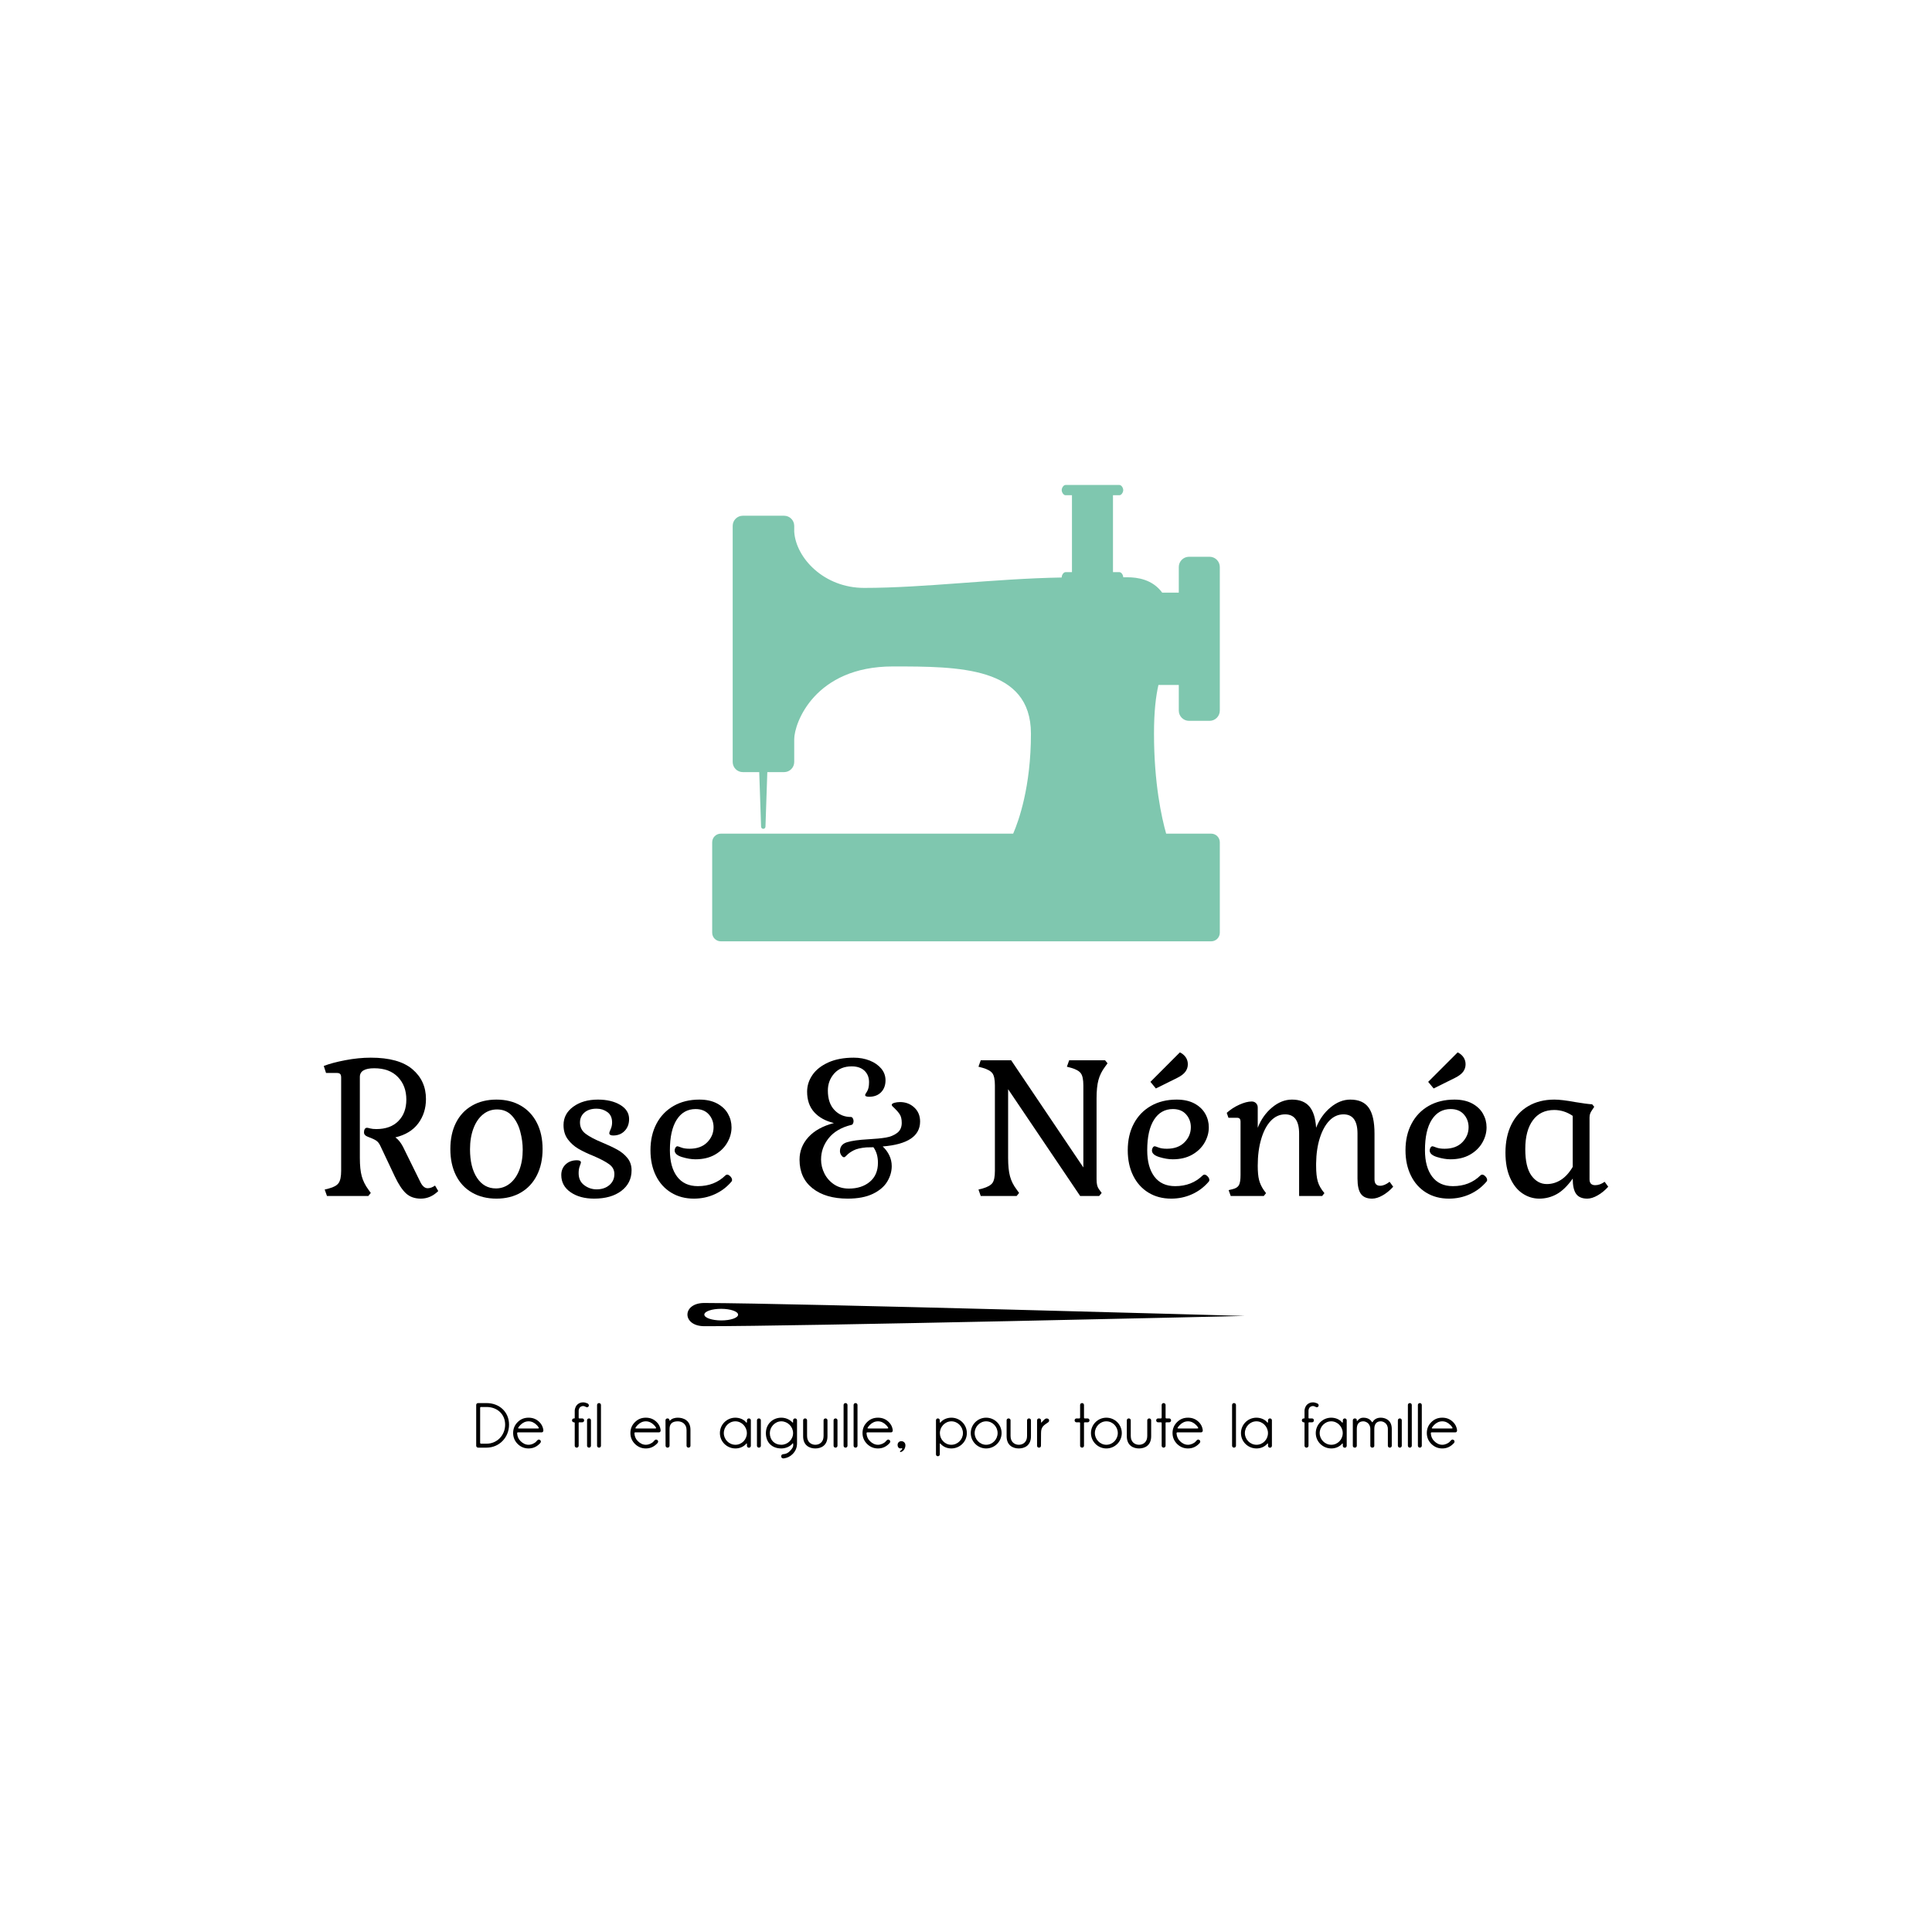 <svg xml:space="preserve" viewBox="0 0 500 500" height="500" width="500" version="1.1" xmlns:xlink="http://www.w3.org/1999/xlink" xmlns="http://www.w3.org/2000/svg">
<desc>Created with Fabric.js 3.6.3</desc>
<defs>
</defs>
<g style="" transform="matrix(1,0,0,1,250,294.154)"><path d="M-136.58 14.09Q-138.58 16.05-141.08 16.05L-141.08 16.05Q-143.47 16.05-144.94 14.68Q-146.41 13.31-147.82 10.32L-147.82 10.32L-151.54 2.45Q-151.98 1.47-152.64 1.03Q-153.30 0.59-154.87 0.01L-154.87 0.01Q-155.80-0.34-155.80-1.12L-155.80-1.12Q-155.80-1.61-155.60-1.95Q-155.40-2.29-155.01-2.29L-155.01-2.29Q-154.82-2.29-154.21-2.12Q-153.59-1.95-152.62-1.95L-152.62-1.95Q-148.95-1.95-146.90-4.03Q-144.84-6.11-144.84-9.58L-144.84-9.58Q-144.84-13.15-147.02-15.42Q-149.19-17.69-153.15-17.69L-153.15-17.69Q-156.87-17.69-156.87-15.45L-156.87-15.45L-156.87 5.53Q-156.87 8.47-156.38 10.25Q-155.89 12.04-154.67 13.70L-154.67 13.70L-154.04 14.58L-154.67 15.36L-165.38 15.36L-165.97 13.70L-164.84 13.41Q-162.98 12.92-162.35 11.99Q-161.71 11.06-161.71 8.86L-161.71 8.86L-161.71-15.30Q-161.71-15.93-161.96-16.20Q-162.20-16.47-162.79-16.47L-162.79-16.47L-165.62-16.47L-166.21-18.28Q-164.11-19.11-160.66-19.77Q-157.21-20.43-154.04-20.43L-154.04-20.43Q-146.80-20.43-143.28-17.45Q-139.76-14.47-139.76-9.72L-139.76-9.72Q-139.76-6.11-141.76-3.42Q-143.77-0.73-147.68 0.20L-147.68 0.20Q-146.60 0.94-145.72 2.60L-145.72 2.60L-141.17 11.84Q-140.39 13.36-139.32 13.36L-139.32 13.36Q-138.39 13.36-137.41 12.67L-137.41 12.67L-136.58 14.09Z" opacity="1" fill="#000000"></path><path d="M-133.45 3.23Q-133.45-0.68-132.01-3.56Q-130.56-6.45-127.85-8.01Q-125.14-9.58-121.52-9.58L-121.52-9.58Q-117.90-9.58-115.21-8.01Q-112.52-6.45-111.05-3.56Q-109.58-0.68-109.58 3.23L-109.58 3.23Q-109.58 7.10-111.05 10.01Q-112.52 12.92-115.21 14.48Q-117.90 16.05-121.52 16.05L-121.52 16.05Q-125.14 16.05-127.85 14.48Q-130.56 12.92-132.01 10.01Q-133.45 7.10-133.45 3.23L-133.45 3.23ZM-114.72 3.38Q-114.72 1.08-115.36-1.31Q-115.99-3.71-117.48-5.37Q-118.97-7.03-121.37-7.03L-121.37-7.03Q-123.42-7.03-125.01-5.74Q-126.60-4.44-127.48-2.10Q-128.36 0.25-128.36 3.28L-128.36 3.28Q-128.36 7.93-126.55 10.67Q-124.74 13.41-121.66 13.41L-121.66 13.41Q-119.66 13.41-118.07 12.16Q-116.48 10.91-115.60 8.64Q-114.72 6.36-114.72 3.38L-114.72 3.38Z" opacity="1" fill="#000000"></path><path d="M-95.60 13.65Q-93.59 13.65-92.30 12.55Q-91.00 11.45-91.00 9.69L-91.00 9.69Q-91.00 8.12-92.35 7.15Q-93.69 6.17-96.33 5.04L-96.33 5.04Q-98.73 4.07-100.32 3.14Q-101.91 2.21-103.03 0.72Q-104.16-0.78-104.16-2.98L-104.16-2.98Q-104.16-5.91-101.64-7.74Q-99.12-9.58-95.26-9.58L-95.26-9.58Q-91.79-9.58-89.49-8.21Q-87.19-6.84-87.19-4.54L-87.19-4.54Q-87.19-2.68-88.34-1.48Q-89.49-0.29-91.30-0.29L-91.30-0.29Q-92.32-0.29-92.32-0.92L-92.32-0.92Q-92.32-1.12-91.96-1.92Q-91.59-2.73-91.59-3.66L-91.59-3.66Q-91.59-5.47-92.81-6.35Q-94.03-7.23-95.60-7.23L-95.60-7.23Q-97.60-7.23-98.75-6.23Q-99.90-5.23-99.90-3.66L-99.90-3.66Q-99.90-1.85-98.46-0.75Q-97.02 0.35-94.18 1.52L-94.18 1.52Q-91.83 2.50-90.27 3.36Q-88.70 4.21-87.63 5.53Q-86.55 6.85-86.55 8.71L-86.55 8.71Q-86.55 12.04-89.19 14.04Q-91.83 16.05-96.24 16.05L-96.24 16.05Q-99.95 16.05-102.35 14.38Q-104.74 12.72-104.74 9.93L-104.74 9.93Q-104.74 8.27-103.62 7.20Q-102.49 6.12-100.69 6.12L-100.69 6.12Q-99.66 6.12-99.66 6.71L-99.66 6.71Q-99.66 6.85-99.95 7.61Q-100.25 8.37-100.25 9.44L-100.25 9.44Q-100.25 11.50-98.80 12.57Q-97.36 13.65-95.60 13.65L-95.60 13.65Z" opacity="1" fill="#000000"></path><path d="M-60.73 11.69Q-62.54 13.80-65.04 14.92Q-67.53 16.05-70.42 16.05L-70.42 16.05Q-73.79 16.05-76.33 14.48Q-78.88 12.92-80.27 10.08Q-81.66 7.24-81.66 3.53L-81.66 3.53Q-81.66-0.38-80.10-3.34Q-78.53-6.30-75.67-7.94Q-72.81-9.58-69.00-9.58L-69.00-9.58Q-66.31-9.58-64.43-8.58Q-62.54-7.57-61.61-5.93Q-60.68-4.30-60.68-2.39L-60.68-2.39Q-60.68-0.34-61.79 1.57Q-62.89 3.48-64.99 4.68Q-67.09 5.87-70.02 5.87L-70.02 5.87Q-71.59 5.87-73.50 5.29Q-75.40 4.70-75.40 3.58L-75.40 3.58Q-75.40 3.19-75.18 2.84Q-74.96 2.50-74.67 2.50L-74.67 2.50Q-74.52 2.50-73.69 2.82Q-72.86 3.14-71.54 3.14L-71.54 3.14Q-68.61 3.14-66.97 1.47Q-65.33-0.19-65.33-2.44L-65.33-2.44Q-65.33-4.35-66.55-5.74Q-67.78-7.13-69.98-7.13L-69.98-7.13Q-73.11-7.13-74.87-4.37Q-76.63-1.61-76.63 3.53L-76.63 3.53Q-76.63 7.88-74.77 10.35Q-72.91 12.82-69.39 12.82L-69.39 12.82Q-65.09 12.82-62.25 10.03L-62.25 10.03Q-62.05 9.84-61.81 9.84L-61.81 9.84Q-61.42 9.84-60.98 10.30Q-60.54 10.76-60.54 11.25L-60.54 11.25Q-60.54 11.50-60.73 11.69L-60.73 11.69Z" opacity="1" fill="#000000"></path><path d="" opacity="1" fill="#000000"></path><path d="M-29.73-3.02Q-33.59-2.05-35.55 0.42Q-37.51 2.89-37.51 5.92L-37.51 5.92Q-37.51 7.83-36.63 9.57Q-35.75 11.30-34.13 12.38Q-32.52 13.45-30.32 13.45L-30.32 13.45Q-26.99 13.45-24.89 11.69Q-22.79 9.93-22.79 6.76L-22.79 6.76Q-22.79 4.36-23.96 2.75L-23.96 2.75L-25.82 2.79Q-28.02 2.99-29.12 3.58Q-30.22 4.16-30.78 4.75Q-31.34 5.34-31.54 5.34L-31.54 5.34Q-31.93 5.34-32.27 4.82Q-32.62 4.31-32.62 3.77L-32.62 3.77Q-32.62 2.01-30.78 1.45Q-28.95 0.89-25.28 0.69L-25.28 0.69Q-22.49 0.54-20.76 0.25Q-19.02-0.04-17.82-0.95Q-16.63-1.85-16.63-3.56L-16.63-3.56Q-16.63-4.98-17.16-5.79Q-17.70-6.59-18.58-7.43L-18.58-7.43Q-19.22-7.96-19.22-8.21L-19.22-8.21Q-19.22-8.55-18.53-8.75Q-17.85-8.94-17.07-8.94L-17.07-8.94Q-14.91-8.94-13.40-7.55Q-11.88-6.15-11.88-3.91L-11.88-3.91Q-11.88 1.77-21.56 2.55L-21.56 2.55Q-20.49 3.53-19.85 4.85Q-19.22 6.17-19.22 7.64L-19.22 7.64Q-19.22 9.69-20.37 11.62Q-21.52 13.55-24.08 14.80Q-26.65 16.05-30.61 16.05L-30.61 16.05Q-36.33 16.05-39.71 13.38Q-43.08 10.72-43.08 5.97L-43.08 5.97Q-43.08 2.65-40.78 0.13Q-38.48-2.39-34.18-3.51L-34.18-3.51Q-37.46-4.30-39.29-6.33Q-41.12-8.36-41.12-11.63L-41.12-11.63Q-41.12-13.93-39.76-15.93Q-38.39-17.94-35.65-19.19Q-32.91-20.43-29.05-20.43L-29.05-20.43Q-26.80-20.43-24.91-19.68Q-23.03-18.92-21.93-17.60Q-20.83-16.28-20.83-14.57L-20.83-14.57Q-20.83-12.66-21.98-11.48Q-23.13-10.31-25.09-10.31L-25.09-10.31Q-26.11-10.31-26.11-10.80L-26.11-10.80Q-26.11-10.90-25.60-11.70Q-25.09-12.51-25.09-14.08L-25.09-14.08Q-25.09-15.93-26.28-17.06Q-27.48-18.18-29.58-18.18L-29.58-18.18Q-32.47-18.18-34.11-16.33Q-35.75-14.47-35.75-11.92L-35.75-11.92Q-35.75-8.65-34.03-6.86Q-32.32-5.08-29.78-5.08L-29.78-5.08Q-29.49-5.08-29.29-4.74Q-29.10-4.39-29.10-4.00L-29.10-4.00Q-29.10-3.66-29.27-3.34Q-29.44-3.02-29.73-3.02L-29.73-3.02Z" opacity="1" fill="#000000"></path><path d="" opacity="1" fill="#000000"></path><path d="M10.90-12.27L10.90 5.53Q10.90 8.47 11.39 10.28Q11.88 12.09 13.11 13.70L13.11 13.70L13.74 14.58L13.11 15.36L3.81 15.36L3.23 13.70L4.35 13.41Q6.21 12.87 6.85 11.99Q7.48 11.11 7.48 8.86L7.48 8.86L7.48-13.25Q7.48-15.49 6.85-16.37Q6.21-17.25 4.35-17.79L4.35-17.79L3.23-18.09L3.81-19.75L11.69-19.75L30.37 7.98L30.37-13.25Q30.37-15.49 29.73-16.37Q29.10-17.25 27.24-17.79L27.24-17.79L26.11-18.09L26.70-19.75L35.99-19.75L36.63-18.97L35.99-18.09Q34.77-16.47 34.28-14.66Q33.79-12.85 33.79-9.92L33.79-9.92L33.79 11.06Q33.79 11.99 33.94 12.57Q34.08 13.16 34.47 13.70L34.47 13.70L35.11 14.58L34.47 15.36L29.54 15.36L10.90-12.27Z" opacity="1" fill="#000000"></path><path d="M62.79 11.69Q60.98 13.80 58.48 14.92Q55.99 16.05 53.11 16.05L53.11 16.05Q49.73 16.05 47.19 14.48Q44.65 12.92 43.25 10.08Q41.86 7.24 41.86 3.53L41.86 3.53Q41.86-0.38 43.42-3.34Q44.99-6.30 47.85-7.94Q50.71-9.58 54.52-9.58L54.52-9.58Q57.21-9.58 59.10-8.58Q60.98-7.57 61.91-5.93Q62.84-4.30 62.84-2.39L62.84-2.39Q62.84-0.34 61.74 1.57Q60.64 3.48 58.53 4.68Q56.43 5.87 53.50 5.87L53.50 5.87Q51.93 5.87 50.02 5.29Q48.12 4.70 48.12 3.58L48.12 3.58Q48.12 3.19 48.34 2.84Q48.56 2.50 48.85 2.50L48.85 2.50Q49.00 2.50 49.83 2.82Q50.66 3.14 51.98 3.14L51.98 3.14Q54.91 3.14 56.55 1.47Q58.19-0.19 58.19-2.44L58.19-2.44Q58.19-4.35 56.97-5.74Q55.75-7.13 53.55-7.13L53.55-7.13Q50.42-7.13 48.66-4.37Q46.90-1.61 46.90 3.53L46.90 3.53Q46.90 7.88 48.75 10.35Q50.61 12.82 54.13 12.82L54.13 12.82Q58.44 12.82 61.27 10.03L61.27 10.03Q61.47 9.84 61.71 9.84L61.71 9.84Q62.10 9.84 62.54 10.30Q62.98 10.76 62.98 11.25L62.98 11.25Q62.98 11.50 62.79 11.69L62.79 11.69ZM55.35-21.80Q56.28-21.36 56.85-20.56Q57.41-19.75 57.41-18.72L57.41-18.72Q57.41-17.65 56.77-16.79Q56.14-15.93 54.67-15.20L54.67-15.20L49.14-12.46L47.73-14.17L55.35-21.80Z" opacity="1" fill="#000000"></path><path d="M75.50 7.54Q75.50 9.84 75.84 11.20Q76.19 12.57 77.07 13.85L77.07 13.85L77.65 14.63L77.07 15.36L68.51 15.36L67.97 13.85L69.00 13.60Q70.22 13.31 70.64 12.55Q71.05 11.79 71.05 9.93L71.05 9.93L71.05-3.81Q71.05-4.39 70.83-4.64Q70.61-4.88 70.07-4.88L70.07-4.88L67.92-4.88L67.48-6.15Q68.90-7.43 70.73-8.26Q72.57-9.09 73.94-9.09L73.94-9.09Q74.62-9.09 75.06-8.65Q75.50-8.21 75.50-7.52L75.50-7.52L75.50-2.29Q76.77-5.52 79.22-7.55Q81.66-9.58 84.35-9.58L84.35-9.58Q87.34-9.58 88.85-7.82Q90.37-6.06 90.61-2.29L90.61-2.29Q91.88-5.52 94.33-7.55Q96.77-9.58 99.46-9.58L99.46-9.58Q102.74-9.58 104.23-7.47Q105.72-5.37 105.72-0.78L105.72-0.78L105.72 11.06Q105.72 12.72 107.19 12.72L107.19 12.72Q108.31 12.72 109.63 11.69L109.63 11.69L110.56 12.97Q109.29 14.38 107.82 15.21Q106.36 16.05 105.09 16.05L105.09 16.05Q103.08 16.05 102.20 14.82Q101.32 13.60 101.32 10.86L101.32 10.86L101.32-0.78Q101.32-5.76 97.70-5.76L97.70-5.76Q95.65-5.76 94.08-4.17Q92.52-2.58 91.59 0.30Q90.66 3.19 90.61 6.95L90.61 6.95L90.61 7.54Q90.61 10.08 91.03 11.57Q91.44 13.06 92.76 14.63L92.76 14.63L92.18 15.36L86.21 15.36L86.21-0.78Q86.21-5.76 82.59-5.76L82.59-5.76Q80.49-5.76 78.90-4.10Q77.31-2.44 76.41 0.59Q75.50 3.63 75.50 7.54L75.50 7.54Z" opacity="1" fill="#000000"></path><path d="M134.67 11.69Q132.86 13.80 130.37 14.92Q127.87 16.05 124.99 16.05L124.99 16.05Q121.61 16.05 119.07 14.48Q116.53 12.92 115.14 10.08Q113.74 7.24 113.74 3.53L113.74 3.53Q113.74-0.38 115.31-3.34Q116.87-6.30 119.73-7.94Q122.59-9.58 126.41-9.58L126.41-9.58Q129.10-9.58 130.98-8.58Q132.86-7.57 133.79-5.93Q134.72-4.30 134.72-2.39L134.72-2.39Q134.72-0.34 133.62 1.57Q132.52 3.48 130.42 4.68Q128.31 5.87 125.38 5.87L125.38 5.87Q123.81 5.87 121.91 5.29Q120.00 4.70 120.00 3.58L120.00 3.58Q120.00 3.19 120.22 2.84Q120.44 2.50 120.73 2.50L120.73 2.50Q120.88 2.50 121.71 2.82Q122.54 3.14 123.86 3.14L123.86 3.14Q126.80 3.14 128.44 1.47Q130.07-0.19 130.07-2.44L130.07-2.44Q130.07-4.35 128.85-5.74Q127.63-7.13 125.43-7.13L125.43-7.13Q122.30-7.13 120.54-4.37Q118.78-1.61 118.78 3.53L118.78 3.53Q118.78 7.88 120.64 10.35Q122.49 12.82 126.02 12.82L126.02 12.82Q130.32 12.82 133.15 10.03L133.15 10.03Q133.35 9.84 133.59 9.84L133.59 9.84Q133.99 9.84 134.43 10.30Q134.87 10.76 134.87 11.25L134.87 11.25Q134.87 11.50 134.67 11.69L134.67 11.69ZM127.24-21.80Q128.17-21.36 128.73-20.56Q129.29-19.75 129.29-18.72L129.29-18.72Q129.29-17.65 128.66-16.79Q128.02-15.93 126.55-15.20L126.55-15.20L121.03-12.46L119.61-14.17L127.24-21.80Z" opacity="1" fill="#000000"></path><path d="M157.02 10.86Q155.01 13.70 152.91 14.87Q150.81 16.05 148.36 16.05L148.36 16.05Q146.02 16.05 144.01 14.70Q142.01 13.36 140.81 10.67Q139.61 7.98 139.61 4.16L139.61 4.16Q139.61-0.04 141.15-3.15Q142.69-6.25 145.55-7.91Q148.41-9.58 152.27-9.58L152.27-9.58Q154.18-9.58 157.65-8.94L157.65-8.94Q160.59-8.45 162.05-8.36L162.05-8.36L162.59-7.72L162.01-6.84Q161.66-6.35 161.52-5.93Q161.37-5.52 161.37-4.93L161.37-4.93L161.37 11.06Q161.37 12.57 162.84 12.57L162.84 12.57Q164.06 12.57 165.28 11.69L165.28 11.69L166.21 12.97Q164.94 14.38 163.47 15.21Q162.01 16.05 160.78 16.05L160.78 16.05Q158.78 16.05 157.90 14.82Q157.02 13.60 157.02 10.86L157.02 10.86ZM144.74 3.23Q144.74 7.88 146.33 10.08Q147.92 12.28 150.32 12.28L150.32 12.28Q152.27 12.28 153.99 11.18Q155.70 10.08 157.02 7.83L157.02 7.83L157.02-5.37Q154.77-6.89 152.23-6.89L152.23-6.89Q148.66-6.89 146.70-4.22Q144.74-1.56 144.74 3.23L144.74 3.23Z" opacity="1" fill="#000000"></path></g><g transform="matrix(1.602 0.004 -0.004 1.602 250 340.384)">
<path stroke-linecap="round" d="M 2.728 0 c -3.637 0 -3.637 3.75 0 3.75 C 17.273 3.75 90 1.875 90 1.875 S 17.273 0 2.728 0 z M 5.455 2.812 c -1.506 0 -2.727 -0.42 -2.727 -0.938 s 1.221 -0.938 2.727 -0.938 s 2.727 0.42 2.727 0.938 S 6.961 2.812 5.455 2.812 z" transform="translate(-45, -1.875)" style="stroke: none; stroke-width: 0; stroke-dasharray: none; stroke-linecap: butt; stroke-dashoffset: 0; stroke-linejoin: miter; stroke-miterlimit: 4; fill: rgb(0,0,0); fill-rule: nonzero; opacity: 1;"></path>
</g>
<g transform="matrix(1.327 -3.2508e-16 3.2508e-16 1.327 250 184.563)">
<path stroke-linecap="round" d="M 93.834 55 h 4 c 1.104 0 2 -0.896 2 -2 V 25 c 0 -1.104 -0.896 -2 -2 -2 h -4 c -1.104 0 -2 0.896 -2 2 v 5 h -3.235 c -1.896 -2.595 -4.832 -3 -6.807 -3 c -0.24 0 -0.51 0 -0.792 0 c 0 -0.412 -0.338 -1 -0.75 -1 H 79 V 11 h 1.25 c 0.412 0 0.75 -0.588 0.75 -1 s -0.338 -1 -0.75 -1 h -10.5 C 69.338 9 69 9.588 69 10 s 0.338 1 0.75 1 H 71 v 15 h -1.25 C 69.338 26 69 26.588 69 27 c 0 0.014 0.007 0.03 0.008 0.044 c -13.236 0.228 -26.708 2.028 -38.546 2.028 c -7.829 0 -13.304 -5.836 -13.628 -10.969 v -1.127 c 0 -1.092 -0.885 -1.977 -1.977 -1.977 H 6.811 c -1.092 0 -1.977 0.885 -1.977 1.977 v 46.047 C 4.834 64.115 5.719 65 6.811 65 h 3.2 l 0.361 10.647 c 0.007 0.228 0.2 0.414 0.427 0.414 c 0.228 0 0.42 -0.186 0.428 -0.414 L 11.587 65 h 3.27 c 1.092 0 1.977 -0.885 1.977 -1.977 v -4.43 c 0 -3.167 4.003 -14.201 19.229 -14.201 C 48.883 44.393 63 44.392 63 57.5 c 0 10.354 -2.38 17.001 -3.466 19.5 H 2.519 c -0.93 0 -1.685 0.754 -1.685 1.685 v 17.631 C 0.834 97.246 1.588 98 2.519 98 h 95.631 c 0.931 0 1.685 -0.754 1.685 -1.685 V 78.685 c 0 -0.93 -0.754 -1.685 -1.685 -1.685 H 89.37 C 88.491 73.892 87 67.203 87 57.5 c 0 -4.406 0.369 -7.316 0.865 -9.5 h 3.969 v 5 C 91.834 54.104 92.729 55 93.834 55 z" transform="translate(-50.335, -53.5)" style="stroke: none; stroke-width: 0; stroke-dasharray: none; stroke-linecap: butt; stroke-dashoffset: 0; stroke-linejoin: miter; stroke-miterlimit: 4; fill: rgb(127,199,175); fill-rule: nonzero; opacity: 1;"></path>
</g>
<g style="" transform="matrix(1,0,0,1,250,369.687)"><path d="M-124.08-6.57L-126.27-6.57C-126.54-6.57-126.76-6.37-126.76-6.10L-126.76 4.47C-126.76 4.74-126.54 4.96-126.27 4.96L-124.08 4.96C-120.78 4.96-118.26 2.31-118.26-0.99C-118.26-4.30-120.78-6.57-124.08-6.57ZM-124.08 3.94C-124.08 3.94-125.31 3.94-125.48 3.94C-125.66 3.94-125.74 3.84-125.74 3.70C-125.74 3.56-125.74-3.98-125.74-5.35C-125.74-5.48-125.67-5.56-125.50-5.56C-125.33-5.56-124.08-5.56-124.08-5.56C-121.34-5.56-119.27-3.73-119.27-0.99C-119.27 1.74-121.34 3.94-124.08 3.94Z" opacity="1" fill="#000000"></path><path d="M-109.38 0.38C-109.49-0.41-109.83-1.09-110.38-1.64C-111.17-2.43-112.10-2.79-113.21-2.79C-114.31-2.79-115.25-2.43-116.04-1.64C-116.81-0.87-117.20 0.07-117.20 1.17C-117.20 2.28-116.81 3.21-116.04 4.00C-115.25 4.77-114.31 5.17-113.21 5.17C-112.10 5.17-111.17 4.77-110.38 3.98C-110.32 3.92-110.25 3.86-110.19 3.78C-109.95 3.53-109.97 3.16-110.25 2.97C-110.62 2.75-110.84 2.91-111.20 3.35C-111.56 3.79-112.40 4.22-113.21 4.22C-114.03 4.22-114.72 3.83-115.29 3.26C-115.81 2.75-116.10 2.10-116.16 1.31C-116.18 1.08-116.13 1.01-115.91 1.01L-109.86 1.01C-109.42 1.01-109.35 0.62-109.38 0.38ZM-110.77 0.00L-115.64 0.00C-115.89 0.00-115.97-0.01-115.86-0.22C-115.74-0.42-115.56-0.66-115.31-0.91C-114.72-1.50-114.03-1.85-113.21-1.85C-112.40-1.85-111.71-1.50-111.12-0.91C-110.90-0.71-110.74-0.50-110.63-0.30C-110.54-0.14-110.44 0.00-110.77 0.00Z" opacity="1" fill="#000000"></path><path d="" opacity="1" fill="#000000"></path><path d="M-98.04-6.52C-98.32-6.63-98.70-6.76-99.08-6.76C-99.43-6.76-99.71-6.70-99.89-6.62C-100.30-6.44-100.58-6.25-100.85-5.88C-101.15-5.43-101.26-4.86-101.26-4.61C-101.26-4.61-101.26-2.86-101.26-2.76C-101.26-2.67-101.26-2.60-101.37-2.60C-101.42-2.60-101.47-2.60-101.47-2.60C-101.74-2.60-101.96-2.38-101.96-2.11L-101.96-2.08C-101.96-1.81-101.74-1.59-101.47-1.59C-101.47-1.59-101.45-1.59-101.42-1.59C-101.34-1.59-101.26-1.56-101.26-1.40C-101.26-1.25-101.26 4.47-101.26 4.47C-101.26 4.74-101.04 4.96-100.77 4.96L-100.73 4.96C-100.46 4.96-100.24 4.74-100.24 4.47C-100.24 4.47-100.24-1.29-100.24-1.42C-100.24-1.55-100.19-1.59-100.09-1.59C-100.00-1.59-99.32-1.59-99.32-1.59C-99.05-1.59-98.83-1.81-98.83-2.08L-98.83-2.11C-98.83-2.38-99.05-2.60-99.32-2.60C-99.32-2.60-99.98-2.60-100.08-2.60C-100.17-2.60-100.24-2.64-100.24-2.75C-100.24-2.86-100.24-4.61-100.24-4.61C-100.24-4.82-100.14-5.21-99.95-5.42C-99.73-5.67-99.41-5.81-99.03-5.81C-98.88-5.81-98.62-5.72-98.37-5.58C-98.10-5.40-97.75-5.51-97.64-5.78C-97.52-6.06-97.68-6.40-98.04-6.52Z" opacity="1" fill="#000000"></path><path d="M-97.55-2.60L-97.58-2.60C-97.85-2.60-98.07-2.38-98.07-2.11L-98.07 4.47C-98.07 4.74-97.85 4.96-97.58 4.96L-97.55 4.96C-97.28 4.96-97.06 4.74-97.06 4.47L-97.06-2.11C-97.06-2.38-97.28-2.60-97.55-2.60Z" opacity="1" fill="#000000"></path><path d="M-94.96-6.57L-94.99-6.57C-95.26-6.57-95.48-6.35-95.48-6.08L-95.48 4.47C-95.48 4.74-95.26 4.96-94.99 4.96L-94.96 4.96C-94.69 4.96-94.47 4.74-94.47 4.47L-94.47-6.08C-94.47-6.35-94.69-6.57-94.96-6.57Z" opacity="1" fill="#000000"></path><path d="" opacity="1" fill="#000000"></path><path d="M-79.03 0.38C-79.14-0.41-79.47-1.09-80.03-1.64C-80.82-2.43-81.75-2.79-82.86-2.79C-83.96-2.79-84.89-2.43-85.68-1.64C-86.46-0.87-86.85 0.07-86.85 1.17C-86.85 2.28-86.46 3.21-85.68 4.00C-84.89 4.77-83.96 5.17-82.86 5.17C-81.75 5.17-80.82 4.77-80.03 3.98C-79.96 3.92-79.90 3.86-79.84 3.78C-79.60 3.53-79.62 3.16-79.90 2.97C-80.26 2.75-80.49 2.91-80.85 3.35C-81.21 3.79-82.05 4.22-82.86 4.22C-83.68 4.22-84.37 3.83-84.94 3.26C-85.46 2.75-85.75 2.10-85.81 1.31C-85.83 1.08-85.78 1.01-85.56 1.01L-79.51 1.01C-79.06 1.01-79.00 0.62-79.03 0.38ZM-80.42 0.00L-85.29 0.00C-85.54 0.00-85.62-0.01-85.51-0.22C-85.38-0.42-85.21-0.66-84.96-0.91C-84.37-1.50-83.68-1.85-82.86-1.85C-82.05-1.85-81.35-1.50-80.77-0.91C-80.55-0.71-80.39-0.50-80.28-0.30C-80.19-0.14-80.09 0.00-80.42 0.00Z" opacity="1" fill="#000000"></path><path d="M-74.59-2.79C-75.21-2.79-76.08-2.64-76.61-2.04C-76.66-1.99-76.74-2.00-76.74-2.08C-76.74-2.11-76.74-2.08-76.74-2.13C-76.74-2.43-76.98-2.60-77.21-2.60L-77.28-2.60C-77.55-2.60-77.77-2.40-77.77-2.13L-77.75 4.47C-77.75 4.74-77.53 4.96-77.26 4.96L-77.21 4.96C-76.95 4.96-76.72 4.74-76.72 4.47C-76.72 4.47-76.72 0.30-76.72 0.11C-76.72-1.20-76.03-1.85-74.59-1.85C-73.50-1.85-72.32-1.17-72.32 0.40L-72.32 4.47C-72.32 4.74-72.10 4.96-71.83 4.96L-71.80 4.96C-71.53 4.96-71.31 4.74-71.31 4.47L-71.31 0.33C-71.31-2.11-73.15-2.79-74.59-2.79Z" opacity="1" fill="#000000"></path><path d="" opacity="1" fill="#000000"></path><path d="M-63.69 1.20C-63.69 3.42-61.87 5.17-59.66 5.17C-58.54 5.17-57.51 4.71-56.83 3.90C-56.80 3.86-56.69 3.83-56.69 4.02C-56.69 4.13-56.69 4.49-56.69 4.49C-56.69 4.76-56.47 4.98-56.20 4.98L-56.17 4.98C-55.90 4.98-55.68 4.76-55.68 4.49L-55.68-2.11C-55.68-2.38-55.90-2.60-56.17-2.60L-56.20-2.60C-56.47-2.60-56.69-2.38-56.69-2.11C-56.69-1.93-56.69-1.67-56.69-1.66C-56.69-1.45-56.85-1.50-56.90-1.58C-57.51-2.35-58.60-2.79-59.69-2.79C-61.90-2.79-63.69-1.01-63.69 1.20ZM-62.68 1.20C-62.68-0.44-61.35-1.85-59.69-1.85C-58.05-1.85-56.71-0.44-56.71 1.20C-56.71 2.85-58.02 4.22-59.66 4.22C-61.32 4.22-62.68 2.85-62.68 1.20Z" opacity="1" fill="#000000"></path><path d="M-53.58-2.60L-53.61-2.60C-53.88-2.60-54.10-2.38-54.10-2.11L-54.10 4.47C-54.10 4.74-53.88 4.96-53.61 4.96L-53.58 4.96C-53.31 4.96-53.09 4.74-53.09 4.47L-53.09-2.11C-53.09-2.38-53.31-2.60-53.58-2.60Z" opacity="1" fill="#000000"></path><path d="M-44.21-2.60L-44.26-2.60C-44.52-2.60-44.75-2.38-44.75-2.11C-44.75-2.10-44.75-1.69-44.75-1.67C-44.75-1.45-44.86-1.51-44.87-1.53C-45.66-2.37-46.72-2.79-47.80-2.79C-49.99-2.79-51.79-1.17-51.79 1.20C-51.79 3.65-50.18 5.17-47.80 5.17C-46.72 5.17-45.55 4.73-44.81 3.81C-44.75 3.72-44.65 4.28-44.75 4.63C-44.84 5.00-45.16 5.42-45.63 5.90C-46.07 6.34-46.63 6.61-47.21 6.64C-47.48 6.65-47.87 6.78-47.83 7.29C-47.78 7.68-47.40 7.79-47.12 7.74C-46.26 7.62-45.52 7.27-44.89 6.64C-44.11 5.86-43.73 4.95-43.73 3.87L-43.73-2.11C-43.73-2.38-43.96-2.60-44.21-2.60ZM-47.80 4.22C-49.56 4.22-50.77 3.00-50.77 1.20C-50.77-0.38-49.44-1.85-47.80-1.85C-46.14-1.85-44.75-0.46-44.75 1.20C-44.75 2.85-46.14 4.22-47.80 4.22Z" opacity="1" fill="#000000"></path><path d="M-36.34-2.60L-36.37-2.60C-36.64-2.60-36.86-2.38-36.86-2.11L-36.86 1.95C-36.86 3.51-37.89 4.22-38.99 4.22C-40.08 4.22-41.13 3.51-41.13 1.95L-41.13-2.11C-41.13-2.38-41.35-2.60-41.62-2.60L-41.66-2.60C-41.93-2.60-42.15-2.38-42.15-2.11L-42.15 2.01C-42.15 4.46-40.43 5.17-38.99 5.17C-37.56 5.17-35.85 4.46-35.85 2.01L-35.85-2.11C-35.85-2.38-36.07-2.60-36.34-2.60Z" opacity="1" fill="#000000"></path><path d="M-33.75-2.60L-33.78-2.60C-34.05-2.60-34.27-2.38-34.27-2.11L-34.27 4.47C-34.27 4.74-34.05 4.96-33.78 4.96L-33.75 4.96C-33.48 4.96-33.26 4.74-33.26 4.47L-33.26-2.11C-33.26-2.38-33.48-2.60-33.75-2.60Z" opacity="1" fill="#000000"></path><path d="M-31.16-6.57L-31.19-6.57C-31.46-6.57-31.68-6.35-31.68-6.08L-31.68 4.47C-31.68 4.74-31.46 4.96-31.19 4.96L-31.16 4.96C-30.89 4.96-30.67 4.74-30.67 4.47L-30.67-6.08C-30.67-6.35-30.89-6.57-31.16-6.57Z" opacity="1" fill="#000000"></path><path d="M-28.57-6.57L-28.60-6.57C-28.87-6.57-29.09-6.35-29.09-6.08L-29.09 4.47C-29.09 4.74-28.87 4.96-28.60 4.96L-28.57 4.96C-28.30 4.96-28.08 4.74-28.08 4.47L-28.08-6.08C-28.08-6.35-28.30-6.57-28.57-6.57Z" opacity="1" fill="#000000"></path><path d="M-18.96 0.38C-19.07-0.41-19.40-1.09-19.96-1.64C-20.75-2.43-21.68-2.79-22.78-2.79C-23.89-2.79-24.82-2.43-25.61-1.64C-26.39-0.87-26.78 0.07-26.78 1.17C-26.78 2.28-26.39 3.21-25.61 4.00C-24.82 4.77-23.89 5.17-22.78 5.17C-21.68 5.17-20.75 4.77-19.96 3.98C-19.89 3.92-19.83 3.86-19.77 3.78C-19.53 3.53-19.54 3.16-19.83 2.97C-20.19 2.75-20.41 2.91-20.78 3.35C-21.14 3.79-21.98 4.22-22.78 4.22C-23.61 4.22-24.30 3.83-24.87 3.26C-25.39 2.75-25.68 2.10-25.74 1.31C-25.75 1.08-25.71 1.01-25.49 1.01L-19.43 1.01C-18.99 1.01-18.93 0.62-18.96 0.38ZM-20.35 0.00L-25.22 0.00C-25.47 0.00-25.55-0.01-25.44-0.22C-25.31-0.42-25.14-0.66-24.89-0.91C-24.30-1.50-23.61-1.85-22.78-1.85C-21.98-1.85-21.28-1.50-20.70-0.91C-20.48-0.71-20.32-0.50-20.21-0.30C-20.11-0.14-20.02 0.00-20.35 0.00Z" opacity="1" fill="#000000"></path><path d="M-16.70 3.29L-16.78 3.29C-17.30 3.29-17.70 3.72-17.70 4.22L-17.70 4.28C-17.70 4.81-17.35 5.26-16.83 5.14C-16.23 5.00-16.54 5.52-16.99 5.80C-17.17 5.93-17.11 6.13-16.87 6.09C-16.45 5.99-16.08 5.66-15.88 5.22C-15.31 3.95-16.04 3.29-16.70 3.29Z" opacity="1" fill="#000000"></path><path d="" opacity="1" fill="#000000"></path><path d="M-3.78-2.79C-4.87-2.79-5.96-2.35-6.57-1.58C-6.64-1.50-6.78-1.45-6.78-1.66C-6.78-1.67-6.78-1.91-6.78-2.11C-6.78-2.38-7.00-2.60-7.27-2.60L-7.30-2.60C-7.57-2.60-7.77-2.38-7.77-2.11L-7.77 6.70C-7.77 6.97-7.57 7.18-7.30 7.18L-7.27 7.18C-7.00 7.18-6.78 6.97-6.78 6.70C-6.78 6.70-6.78 4.11-6.78 4.00C-6.78 3.83-6.67 3.86-6.64 3.90C-5.96 4.71-4.93 5.17-3.81 5.17C-1.60 5.17 0.22 3.42 0.22 1.20C0.22-1.01-1.56-2.79-3.78-2.79ZM-3.81 4.22C-5.45 4.22-6.76 2.85-6.76 1.20C-6.76-0.44-5.42-1.85-3.78-1.85C-2.13-1.85-0.79-0.44-0.79 1.20C-0.79 2.85-2.15 4.22-3.81 4.22Z" opacity="1" fill="#000000"></path><path d="M5.21-2.79C3.02-2.79 1.23-1.01 1.23 1.19C1.23 3.38 3.02 5.17 5.21 5.17C7.43 5.17 9.21 3.38 9.21 1.19C9.21-1.01 7.43-2.79 5.21-2.79ZM5.21 4.22C3.59 4.22 2.24 2.83 2.24 1.19C2.24-0.46 3.59-1.85 5.21-1.85C6.86-1.85 8.18-0.46 8.18 1.19C8.18 2.83 6.86 4.22 5.21 4.22Z" opacity="1" fill="#000000"></path><path d="M16.32-2.60L16.29-2.60C16.02-2.60 15.80-2.38 15.80-2.11L15.80 1.95C15.80 3.51 14.77 4.22 13.67 4.22C12.58 4.22 11.53 3.51 11.53 1.95L11.53-2.11C11.53-2.38 11.31-2.60 11.04-2.60L11.00-2.60C10.73-2.60 10.51-2.38 10.51-2.11L10.51 2.01C10.51 4.46 12.23 5.17 13.67 5.17C15.10 5.17 16.81 4.46 16.81 2.01L16.81-2.11C16.81-2.38 16.59-2.60 16.32-2.60Z" opacity="1" fill="#000000"></path><path d="M21.46-2.29C21.44-2.30 21.42-2.32 21.42-2.34C21.27-2.60 20.82-2.65 20.59-2.53C20.29-2.37 19.80-1.86 19.56-1.58C19.51-1.51 19.42-1.48 19.42-1.63C19.42-1.75 19.42-2.11 19.42-2.11C19.42-2.38 19.18-2.60 18.91-2.60L18.88-2.60C18.61-2.60 18.39-2.38 18.39-2.11L18.39 4.49C18.39 4.76 18.61 4.96 18.88 4.96L18.91 4.96C19.18 4.96 19.40 4.76 19.40 4.49L19.42 1.19C19.42-0.50 20.16-0.82 21.31-1.63C21.55-1.78 21.54-2.13 21.46-2.29Z" opacity="1" fill="#000000"></path><path d="" opacity="1" fill="#000000"></path><path d="M31.47-2.60C31.47-2.60 30.86-2.60 30.73-2.60C30.60-2.60 30.54-2.68 30.54-2.81C30.54-2.95 30.54-6.08 30.54-6.08C30.54-6.35 30.32-6.57 30.05-6.57L30.02-6.57C29.75-6.57 29.53-6.35 29.53-6.08C29.53-6.08 29.53-3.03 29.53-2.86C29.53-2.70 29.47-2.60 29.34-2.60C29.21-2.60 28.60-2.60 28.60-2.60C28.33-2.60 28.11-2.38 28.11-2.11L28.11-2.08C28.11-1.81 28.33-1.59 28.60-1.59C28.60-1.59 29.25-1.59 29.36-1.59C29.48-1.59 29.53-1.53 29.53-1.40C29.53-1.26 29.53 4.47 29.53 4.47C29.53 4.74 29.75 4.96 30.02 4.96L30.05 4.96C30.32 4.96 30.54 4.74 30.54 4.47C30.54 4.47 30.54-1.28 30.54-1.42C30.54-1.56 30.59-1.59 30.75-1.59C30.89-1.59 31.47-1.59 31.47-1.59C31.74-1.59 31.96-1.81 31.96-2.08L31.96-2.11C31.96-2.38 31.74-2.60 31.47-2.60Z" opacity="1" fill="#000000"></path><path d="M36.32-2.79C34.13-2.79 32.34-1.01 32.34 1.19C32.34 3.38 34.13 5.17 36.32 5.17C38.54 5.17 40.32 3.38 40.32 1.19C40.32-1.01 38.54-2.79 36.32-2.79ZM36.32 4.22C34.70 4.22 33.35 2.83 33.35 1.19C33.35-0.46 34.70-1.85 36.32-1.85C37.97-1.85 39.29-0.46 39.29 1.19C39.29 2.83 37.97 4.22 36.32 4.22Z" opacity="1" fill="#000000"></path><path d="M47.43-2.60L47.40-2.60C47.13-2.60 46.91-2.38 46.91-2.11L46.91 1.95C46.91 3.51 45.88 4.22 44.78 4.22C43.69 4.22 42.64 3.51 42.64 1.95L42.64-2.11C42.64-2.38 42.42-2.60 42.15-2.60L42.11-2.60C41.84-2.60 41.62-2.38 41.62-2.11L41.62 2.01C41.62 4.46 43.34 5.17 44.78 5.17C46.21 5.17 47.92 4.46 47.92 2.01L47.92-2.11C47.92-2.38 47.70-2.60 47.43-2.60Z" opacity="1" fill="#000000"></path><path d="M52.58-2.60C52.58-2.60 51.97-2.60 51.84-2.60C51.71-2.60 51.65-2.68 51.65-2.81C51.65-2.95 51.65-6.08 51.65-6.08C51.65-6.35 51.43-6.57 51.16-6.57L51.13-6.57C50.86-6.57 50.64-6.35 50.64-6.08C50.64-6.08 50.64-3.03 50.64-2.86C50.64-2.70 50.58-2.60 50.45-2.60C50.32-2.60 49.71-2.60 49.71-2.60C49.44-2.60 49.22-2.38 49.22-2.11L49.22-2.08C49.22-1.81 49.44-1.59 49.71-1.59C49.71-1.59 50.35-1.59 50.47-1.59C50.59-1.59 50.64-1.53 50.64-1.40C50.64-1.26 50.64 4.47 50.64 4.47C50.64 4.74 50.86 4.96 51.13 4.96L51.16 4.96C51.43 4.96 51.65 4.74 51.65 4.47C51.65 4.47 51.65-1.28 51.65-1.42C51.65-1.56 51.70-1.59 51.86-1.59C52.00-1.59 52.58-1.59 52.58-1.59C52.85-1.59 53.07-1.81 53.07-2.08L53.07-2.11C53.07-2.38 52.85-2.60 52.58-2.60Z" opacity="1" fill="#000000"></path><path d="M61.27 0.38C61.16-0.41 60.83-1.09 60.28-1.64C59.49-2.43 58.55-2.79 57.45-2.79C56.34-2.79 55.41-2.43 54.62-1.64C53.85-0.87 53.45 0.07 53.45 1.17C53.45 2.28 53.85 3.21 54.62 4.00C55.41 4.77 56.34 5.17 57.45 5.17C58.55 5.17 59.49 4.77 60.28 3.98C60.34 3.92 60.40 3.86 60.47 3.78C60.70 3.53 60.69 3.16 60.40 2.97C60.04 2.75 59.82 2.91 59.46 3.35C59.09 3.79 58.25 4.22 57.45 4.22C56.63 4.22 55.93 3.83 55.36 3.26C54.84 2.75 54.56 2.10 54.49 1.31C54.48 1.08 54.53 1.01 54.75 1.01L60.80 1.01C61.24 1.01 61.30 0.62 61.27 0.38ZM59.88 0.00L55.02 0.00C54.76 0.00 54.68-0.01 54.79-0.22C54.92-0.42 55.09-0.66 55.35-0.91C55.93-1.50 56.63-1.85 57.45-1.85C58.25-1.85 58.95-1.50 59.53-0.91C59.76-0.71 59.91-0.50 60.02-0.30C60.12-0.14 60.21 0.00 59.88 0.00Z" opacity="1" fill="#000000"></path><path d="" opacity="1" fill="#000000"></path><path d="M69.38-6.57L69.35-6.57C69.08-6.57 68.86-6.35 68.86-6.08L68.86 4.47C68.86 4.74 69.08 4.96 69.35 4.96L69.38 4.96C69.65 4.96 69.87 4.74 69.87 4.47L69.87-6.08C69.87-6.35 69.65-6.57 69.38-6.57Z" opacity="1" fill="#000000"></path><path d="M71.16 1.20C71.16 3.42 72.98 5.17 75.19 5.17C76.31 5.17 77.34 4.71 78.02 3.90C78.05 3.86 78.16 3.83 78.16 4.02C78.16 4.13 78.16 4.49 78.16 4.49C78.16 4.76 78.38 4.98 78.65 4.98L78.68 4.98C78.95 4.98 79.17 4.76 79.17 4.49L79.17-2.11C79.17-2.38 78.95-2.60 78.68-2.60L78.65-2.60C78.38-2.60 78.16-2.38 78.16-2.11C78.16-1.93 78.16-1.67 78.16-1.66C78.16-1.45 78.00-1.50 77.96-1.58C77.34-2.35 76.25-2.79 75.16-2.79C72.95-2.79 71.16-1.01 71.16 1.20ZM72.17 1.20C72.17-0.44 73.50-1.85 75.16-1.85C76.80-1.85 78.15-0.44 78.15 1.20C78.15 2.85 76.84 4.22 75.19 4.22C73.53 4.22 72.17 2.85 72.17 1.20Z" opacity="1" fill="#000000"></path><path d="" opacity="1" fill="#000000"></path><path d="M90.83-6.52C90.55-6.63 90.17-6.76 89.79-6.76C89.44-6.76 89.16-6.70 88.99-6.62C88.57-6.44 88.29-6.25 88.02-5.88C87.72-5.43 87.61-4.86 87.61-4.61C87.61-4.61 87.61-2.86 87.61-2.76C87.61-2.67 87.61-2.60 87.50-2.60C87.45-2.60 87.41-2.60 87.41-2.60C87.14-2.60 86.92-2.38 86.92-2.11L86.92-2.08C86.92-1.81 87.14-1.59 87.41-1.59C87.41-1.59 87.42-1.59 87.45-1.59C87.53-1.59 87.61-1.56 87.61-1.40C87.61-1.25 87.61 4.47 87.61 4.47C87.61 4.74 87.83 4.96 88.10 4.96L88.15 4.96C88.42 4.96 88.64 4.74 88.64 4.47C88.64 4.47 88.64-1.29 88.64-1.42C88.64-1.55 88.69-1.59 88.78-1.59C88.87-1.59 89.55-1.59 89.55-1.59C89.82-1.59 90.04-1.81 90.04-2.08L90.04-2.11C90.04-2.38 89.82-2.60 89.55-2.60C89.55-2.60 88.89-2.60 88.80-2.60C88.70-2.60 88.64-2.64 88.64-2.75C88.64-2.86 88.64-4.61 88.64-4.61C88.64-4.82 88.73-5.21 88.92-5.42C89.14-5.67 89.46-5.81 89.84-5.81C90.00-5.81 90.25-5.72 90.50-5.58C90.77-5.40 91.12-5.51 91.23-5.78C91.36-6.06 91.20-6.40 90.83-6.52Z" opacity="1" fill="#000000"></path><path d="M90.52 1.20C90.52 3.42 92.34 5.17 94.55 5.17C95.67 5.17 96.70 4.71 97.38 3.90C97.41 3.86 97.52 3.83 97.52 4.02C97.52 4.13 97.52 4.49 97.52 4.49C97.52 4.76 97.74 4.98 98.01 4.98L98.04 4.98C98.31 4.98 98.53 4.76 98.53 4.49L98.53-2.11C98.53-2.38 98.31-2.60 98.04-2.60L98.01-2.60C97.74-2.60 97.52-2.38 97.52-2.11C97.52-1.93 97.52-1.67 97.52-1.66C97.52-1.45 97.36-1.50 97.31-1.58C96.70-2.35 95.61-2.79 94.52-2.79C92.30-2.79 90.52-1.01 90.52 1.20ZM91.53 1.20C91.53-0.44 92.86-1.85 94.52-1.85C96.16-1.85 97.50-0.44 97.50 1.20C97.50 2.85 96.19 4.22 94.55 4.22C92.89 4.22 91.53 2.85 91.53 1.20Z" opacity="1" fill="#000000"></path><path d="M107.35-2.79C106.35-2.79 105.70-2.38 105.32-1.80C105.16-1.53 105.13-1.55 104.96-1.81C104.39-2.65 103.40-2.79 102.83-2.79C102.19-2.79 101.78-2.57 101.25-1.94C101.20-1.89 101.14-1.91 101.14-1.99C101.14-2.02 101.14-2.19 101.14-2.23C101.14-2.45 100.88-2.60 100.65-2.60L100.60-2.60C100.33-2.60 100.11-2.38 100.11-2.11L100.11 4.49C100.11 4.76 100.33 4.96 100.60 4.96L100.65 4.96C100.91 4.96 101.14 4.76 101.14 4.49C101.14 4.49 101.14 0.32 101.14 0.13C101.14-1.06 101.63-1.85 102.83-1.85C103.35-1.85 104.63-1.44 104.64 0.14L104.64 4.49C104.64 4.76 104.86 4.96 105.13 4.96L105.18 4.96C105.45 4.96 105.67 4.76 105.67 4.49C105.67 4.49 105.67 0.32 105.67 0.13C105.67-1.06 106.16-1.85 107.35-1.85C107.88-1.85 109.18-1.44 109.18 0.18L109.18 4.49C109.18 4.76 109.40 4.96 109.67 4.96L109.70 4.96C109.97 4.96 110.19 4.76 110.19 4.49L110.19 0.11C110.19-2.38 108.23-2.79 107.35-2.79Z" opacity="1" fill="#000000"></path><path d="M112.29-2.60L112.26-2.60C111.99-2.60 111.77-2.38 111.77-2.11L111.77 4.47C111.77 4.74 111.99 4.96 112.26 4.96L112.29 4.96C112.56 4.96 112.78 4.74 112.78 4.47L112.78-2.11C112.78-2.38 112.56-2.60 112.29-2.60Z" opacity="1" fill="#000000"></path><path d="M114.88-6.57L114.85-6.57C114.58-6.57 114.36-6.35 114.36-6.08L114.36 4.47C114.36 4.74 114.58 4.96 114.85 4.96L114.88 4.96C115.15 4.96 115.37 4.74 115.37 4.47L115.37-6.08C115.37-6.35 115.15-6.57 114.88-6.57Z" opacity="1" fill="#000000"></path><path d="M117.47-6.57L117.44-6.57C117.17-6.57 116.95-6.35 116.95-6.08L116.95 4.47C116.95 4.74 117.17 4.96 117.44 4.96L117.47 4.96C117.74 4.96 117.96 4.74 117.96 4.47L117.96-6.08C117.96-6.35 117.74-6.57 117.47-6.57Z" opacity="1" fill="#000000"></path><path d="M127.08 0.38C126.97-0.41 126.64-1.09 126.08-1.64C125.29-2.43 124.36-2.79 123.26-2.79C122.15-2.79 121.22-2.43 120.43-1.64C119.65-0.87 119.26 0.07 119.26 1.17C119.26 2.28 119.65 3.21 120.43 4.00C121.22 4.77 122.15 5.17 123.26 5.17C124.36 5.17 125.29 4.77 126.08 3.98C126.15 3.92 126.21 3.86 126.27 3.78C126.51 3.53 126.49 3.16 126.21 2.97C125.85 2.75 125.63 2.91 125.26 3.35C124.90 3.79 124.06 4.22 123.26 4.22C122.43 4.22 121.74 3.83 121.17 3.26C120.65 2.75 120.36 2.10 120.30 1.31C120.29 1.08 120.33 1.01 120.55 1.01L126.61 1.01C127.05 1.01 127.11 0.62 127.08 0.38ZM125.69 0.00L120.82 0.00C120.57 0.00 120.49-0.01 120.60-0.22C120.73-0.42 120.90-0.66 121.15-0.91C121.74-1.50 122.43-1.85 123.26-1.85C124.06-1.85 124.76-1.50 125.34-0.91C125.56-0.71 125.72-0.50 125.83-0.30C125.93-0.14 126.02 0.00 125.69 0.00Z" opacity="1" fill="#000000"></path></g></svg>